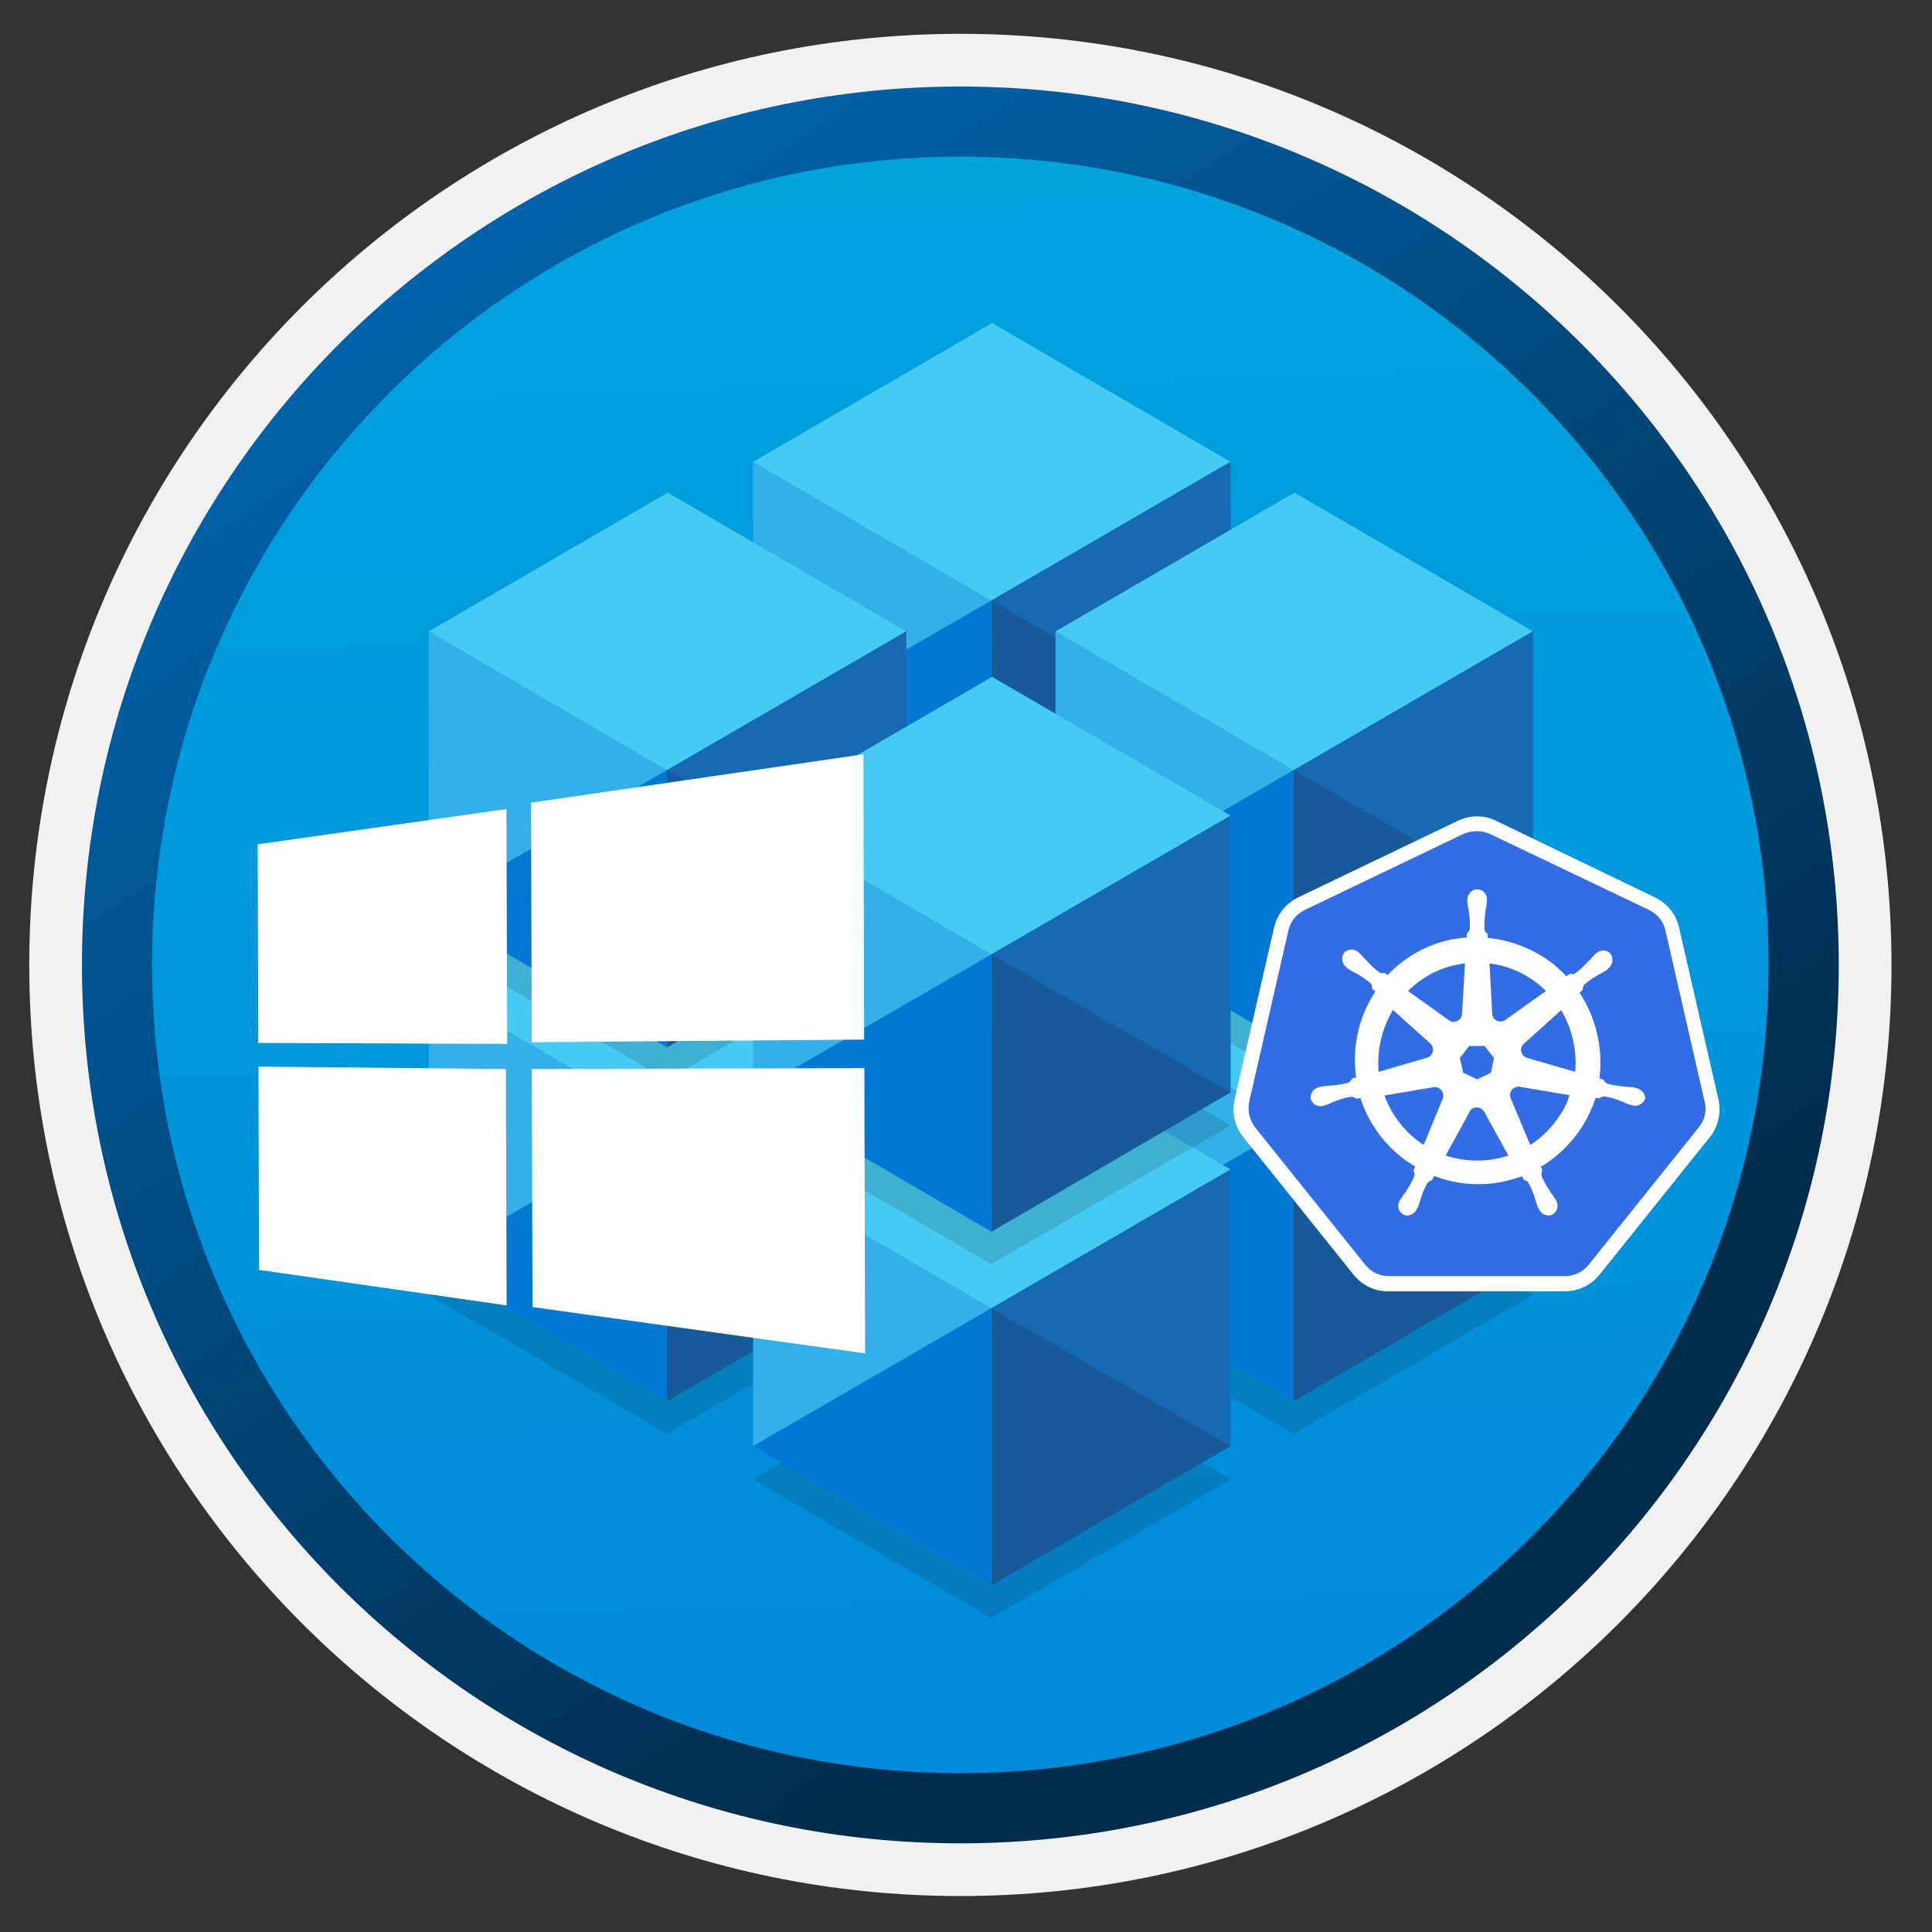 <svg width="103" height="103" viewBox="0 0 103 103" fill="none" xmlns="http://www.w3.org/2000/svg">
<rect x="0" y="0" width="103" height="103" fill="#333333" stroke="none"/>
<path d="M51.2 98.253C25.35 98.253 4.39 77.303 4.39 51.443C4.39 25.583 25.35 4.633 51.2 4.633C77.05 4.633 98.01 25.593 98.01 51.443C98.01 77.293 77.05 98.253 51.2 98.253Z" fill="url(#paint0_linear)"/>
<path fill-rule="evenodd" clip-rule="evenodd" d="M97.1 51.444C97.1 76.793 76.55 97.344 51.2 97.344C25.85 97.344 5.3 76.793 5.3 51.444C5.3 26.093 25.85 5.543 51.2 5.543C76.55 5.543 97.1 26.093 97.1 51.444ZM51.2 1.803C78.62 1.803 100.84 24.023 100.84 51.444C100.84 78.864 78.61 101.083 51.2 101.083C23.78 101.083 1.56 78.853 1.56 51.444C1.56 24.023 23.78 1.803 51.2 1.803Z" fill="#F2F1F0"/>
<path fill-rule="evenodd" clip-rule="evenodd" d="M94.289 51.443C94.289 75.243 74.999 94.533 51.199 94.533C27.399 94.533 8.109 75.243 8.109 51.443C8.109 27.643 27.399 8.353 51.199 8.353C74.999 8.353 94.289 27.643 94.289 51.443ZM51.199 4.613C77.059 4.613 98.029 25.583 98.029 51.443C98.029 77.303 77.059 98.273 51.199 98.273C25.339 98.273 4.369 77.303 4.369 51.443C4.369 25.583 25.329 4.613 51.199 4.613Z" fill="url(#paint1_linear)"/>
<path opacity="0.15" d="M52.889 33.733L65.609 41.133L52.849 48.533L40.149 41.133L52.889 33.733Z" fill="#1F1D20"/>
<path d="M52.849 32.013V46.793L40.149 39.353V24.613L52.849 32.013Z" fill="#32B0E7"/>
<path d="M52.889 17.223L65.609 24.623L52.849 32.023L40.149 24.623L52.889 17.223Z" fill="#45CAF2"/>
<path d="M65.61 24.613V39.353L52.85 46.793V32.013L65.61 24.613Z" fill="#156AB3"/>
<path d="M52.85 46.793V32.013L65.61 39.363L52.85 46.793Z" fill="#185A97"/>
<path d="M52.849 46.793V32.013L40.149 39.363L52.849 46.793Z" fill="#0078D4"/>
<path opacity="0.15" d="M35.599 61.633L48.319 69.033L35.559 76.433L22.859 69.033L35.599 61.633Z" fill="#1F1D20"/>
<path d="M35.559 59.923V74.703L22.859 67.263V52.523L35.559 59.923Z" fill="#32B0E7"/>
<path d="M35.599 45.123L48.319 52.523L35.559 59.923L22.859 52.523L35.599 45.123Z" fill="#45CAF2"/>
<path d="M48.32 52.523V67.263L35.56 74.703V59.923L48.32 52.523Z" fill="#156AB3"/>
<path d="M35.56 74.703V59.923L48.32 67.273L35.56 74.703Z" fill="#185A97"/>
<path d="M35.559 74.703V59.923L22.859 67.273L35.559 74.703Z" fill="#0078D4"/>
<path opacity="0.15" d="M69.01 61.633L81.73 69.033L68.969 76.433L56.27 69.033L69.01 61.633Z" fill="#1F1D20"/>
<path d="M68.969 59.923V74.703L56.27 67.263V52.523L68.969 59.923Z" fill="#32B0E7"/>
<path d="M69.01 45.123L81.73 52.523L68.969 59.923L56.27 52.523L69.01 45.123Z" fill="#45CAF2"/>
<path d="M81.73 52.523V67.263L68.97 74.703V59.923L81.73 52.523Z" fill="#156AB3"/>
<path d="M68.97 74.703V59.923L81.73 67.273L68.97 74.703Z" fill="#185A97"/>
<path d="M68.969 74.703V59.923L56.27 67.273L68.969 74.703Z" fill="#0078D4"/>
<path opacity="0.15" d="M52.889 71.463L65.609 78.863L52.849 86.263L40.149 78.863L52.889 71.463Z" fill="#1F1D20"/>
<path d="M52.849 69.743V84.523L40.149 77.083V62.343L52.849 69.743Z" fill="#32B0E7"/>
<path d="M52.889 54.953L65.609 62.353L52.849 69.753L40.149 62.353L52.889 54.953Z" fill="#45CAF2"/>
<path d="M65.61 62.343V77.083L52.85 84.523V69.743L65.61 62.343Z" fill="#156AB3"/>
<path d="M52.85 84.523V69.743L65.61 77.093L52.85 84.523Z" fill="#185A97"/>
<path d="M52.849 84.523V69.743L40.149 77.093L52.849 84.523Z" fill="#0078D4"/>
<path opacity="0.15" d="M35.599 42.773L48.319 50.173L35.559 57.573L22.859 50.173L35.599 42.773Z" fill="#1F1D20"/>
<path d="M35.559 41.053V55.833L22.859 48.393V33.653L35.559 41.053Z" fill="#32B0E7"/>
<path d="M35.599 26.263L48.319 33.663L35.559 41.063L22.859 33.663L35.599 26.263Z" fill="#45CAF2"/>
<path d="M48.32 33.653V48.393L35.56 55.833V41.053L48.32 33.653Z" fill="#156AB3"/>
<path d="M35.56 55.834V41.053L48.32 48.404L35.56 55.834Z" fill="#185A97"/>
<path d="M35.559 55.834V41.053L22.859 48.404L35.559 55.834Z" fill="#0078D4"/>
<path opacity="0.15" d="M69.01 42.773L81.73 50.173L68.969 57.573L56.27 50.173L69.01 42.773Z" fill="#1F1D20"/>
<path d="M68.969 41.053V55.833L56.27 48.393V33.653L68.969 41.053Z" fill="#32B0E7"/>
<path d="M69.01 26.263L81.73 33.663L68.969 41.063L56.27 33.663L69.01 26.263Z" fill="#45CAF2"/>
<path d="M81.73 33.653V48.393L68.97 55.833V41.053L81.73 33.653Z" fill="#156AB3"/>
<path d="M68.97 55.834V41.053L81.73 48.404L68.97 55.834Z" fill="#185A97"/>
<path d="M68.969 55.834V41.053L56.27 48.404L68.969 55.834Z" fill="#0078D4"/>
<path opacity="0.15" d="M52.889 52.593L65.609 59.993L52.849 67.394L40.149 59.993L52.889 52.593Z" fill="#1F1D20"/>
<path d="M52.849 50.883V65.663L40.149 58.223V43.483L52.849 50.883Z" fill="#32B0E7"/>
<path d="M52.889 36.084L65.609 43.483L52.849 50.883L40.149 43.483L52.889 36.084Z" fill="#45CAF2"/>
<path d="M65.61 43.483V58.223L52.85 65.663V50.883L65.61 43.483Z" fill="#156AB3"/>
<path d="M52.85 65.663V50.883L65.61 58.233L52.85 65.663Z" fill="#185A97"/>
<path d="M52.849 65.663V50.883L40.149 58.233L52.849 65.663Z" fill="#0078D4"/>
<path d="M13.739 45.013L13.769 55.603L27.039 55.653L26.999 43.133L13.739 45.013Z" fill="white"/>
<path d="M13.779 56.863L13.809 67.703L27.009 69.593L26.969 56.993L13.779 56.863Z" fill="white"/>
<path d="M28.35 56.993L28.39 69.683L46.12 72.153L46.08 56.943L28.35 56.993Z" fill="white"/>
<path d="M28.31 42.793L28.35 55.563L46.07 55.423L46.03 40.213L28.31 42.793Z" fill="white"/>
<path fill-rule="evenodd" clip-rule="evenodd" d="M74.049 68.443C73.439 68.443 72.87 68.163 72.49 67.683L66.629 60.373C66.24 59.893 66.1 59.263 66.24 58.653L68.329 49.523C68.46 48.923 68.87 48.423 69.419 48.163L77.9 44.093C78.45 43.823 79.09 43.823 79.639 44.093L88.12 48.143C88.669 48.403 89.07 48.903 89.21 49.503L91.299 58.633C91.439 59.233 91.299 59.863 90.909 60.353L85.049 67.663C84.669 68.133 84.1 68.413 83.49 68.423L74.049 68.443Z" fill="#326DE6"/>
<path fill-rule="evenodd" clip-rule="evenodd" d="M78.749 43.523C78.389 43.523 78.039 43.603 77.709 43.763L69.229 47.833C68.569 48.143 68.089 48.743 67.919 49.463L65.829 58.593C65.659 59.313 65.829 60.073 66.299 60.643L72.159 67.953C72.609 68.523 73.299 68.853 74.019 68.843H83.419C84.139 68.843 84.829 68.523 85.279 67.953L91.139 60.643C91.609 60.073 91.779 59.313 91.609 58.593L89.519 49.463C89.359 48.743 88.879 48.143 88.209 47.833L79.769 43.763C79.459 43.603 79.109 43.523 78.749 43.523ZM78.749 44.313C78.989 44.313 79.219 44.363 79.439 44.463L87.919 48.513C88.359 48.723 88.679 49.133 88.789 49.603L90.879 58.733C90.999 59.213 90.879 59.733 90.559 60.113L84.699 67.423C84.399 67.803 83.929 68.033 83.439 68.033H74.039C73.549 68.033 73.089 67.813 72.779 67.423L66.919 60.113C66.619 59.723 66.499 59.223 66.599 58.733L68.689 49.603C68.799 49.123 69.119 48.723 69.559 48.513L78.049 44.443C78.279 44.353 78.509 44.313 78.749 44.313Z" fill="white"/>
<path fill-rule="evenodd" clip-rule="evenodd" d="M83.189 59.413C82.779 60.063 82.229 60.623 81.579 61.043L80.519 58.503C80.469 58.293 80.559 58.073 80.749 57.983C80.819 57.953 80.899 57.933 80.979 57.933L83.659 58.383C83.579 58.753 83.409 59.093 83.189 59.413ZM79.929 61.743C79.539 61.833 79.149 61.873 78.759 61.873C78.189 61.873 77.609 61.783 77.069 61.603L78.389 59.203C78.519 59.043 78.739 58.993 78.929 59.083C79.009 59.133 79.079 59.193 79.129 59.273L80.419 61.613C80.259 61.663 80.089 61.693 79.929 61.743ZM73.809 58.403L76.469 57.953C76.689 57.943 76.889 58.093 76.939 58.303C76.959 58.393 76.949 58.483 76.919 58.573L75.899 61.043C74.939 60.413 74.199 59.483 73.809 58.403ZM74.259 53.843L76.249 55.623C76.429 55.783 76.449 56.063 76.299 56.243C76.249 56.313 76.179 56.363 76.099 56.383L73.499 57.143C73.399 55.993 73.669 54.833 74.259 53.843ZM77.559 51.453C77.739 51.423 77.909 51.383 78.099 51.353L77.949 54.043C77.939 54.283 77.739 54.473 77.499 54.483C77.429 54.483 77.359 54.463 77.299 54.433L75.069 52.833C75.749 52.143 76.619 51.663 77.559 51.453ZM82.419 52.833L80.229 54.393C80.039 54.513 79.789 54.473 79.639 54.293C79.599 54.243 79.569 54.173 79.559 54.103L79.409 51.363C80.549 51.503 81.609 52.023 82.419 52.833ZM83.859 55.443C83.989 56.003 84.029 56.573 83.979 57.143L81.419 56.403C81.189 56.333 81.049 56.103 81.099 55.863C81.119 55.793 81.149 55.733 81.199 55.683L83.229 53.853C83.519 54.343 83.739 54.883 83.859 55.443ZM79.489 57.193L78.749 57.543L78.009 57.193L77.829 56.403L78.329 55.763H79.149L79.649 56.403L79.489 57.193ZM87.249 58.013H87.229C87.209 58.013 87.199 58.013 87.199 57.993C87.169 57.993 87.129 57.973 87.099 57.973C86.989 57.953 86.889 57.943 86.779 57.943C86.719 57.943 86.669 57.943 86.609 57.923H86.589C86.279 57.903 85.979 57.853 85.689 57.773C85.609 57.743 85.539 57.673 85.509 57.593C85.509 57.573 85.489 57.573 85.489 57.563L85.269 57.493C85.369 56.703 85.329 55.903 85.149 55.123C84.969 54.343 84.649 53.593 84.209 52.923L84.379 52.773V52.743C84.379 52.653 84.409 52.563 84.459 52.493C84.689 52.293 84.949 52.123 85.209 51.973C85.259 51.943 85.309 51.923 85.359 51.893C85.459 51.843 85.549 51.783 85.639 51.723C85.659 51.703 85.689 51.693 85.719 51.653C85.739 51.633 85.749 51.633 85.749 51.623C85.979 51.443 86.029 51.113 85.869 50.863C85.779 50.743 85.639 50.673 85.479 50.673C85.349 50.673 85.219 50.723 85.109 50.813L85.079 50.843C85.049 50.863 85.029 50.893 84.999 50.913C84.919 50.983 84.849 51.063 84.779 51.153C84.739 51.193 84.709 51.233 84.659 51.273C84.459 51.493 84.229 51.703 83.989 51.883C83.949 51.913 83.889 51.933 83.839 51.933C83.809 51.933 83.769 51.933 83.739 51.913H83.709L83.509 52.043C83.289 51.813 83.059 51.603 82.819 51.403C81.809 50.613 80.589 50.123 79.319 50.003L79.299 49.783L79.269 49.753C79.199 49.703 79.149 49.623 79.139 49.533C79.129 49.233 79.149 48.923 79.189 48.623V48.603C79.189 48.543 79.199 48.493 79.219 48.433C79.239 48.333 79.249 48.233 79.269 48.113V47.963C79.289 47.683 79.079 47.433 78.799 47.413C78.639 47.403 78.489 47.463 78.379 47.583C78.279 47.683 78.229 47.823 78.229 47.973V48.103C78.229 48.213 78.249 48.323 78.279 48.423C78.299 48.473 78.299 48.523 78.309 48.593V48.613C78.359 48.913 78.369 49.213 78.359 49.523C78.339 49.613 78.299 49.693 78.229 49.743L78.199 49.773V49.973C77.899 50.003 77.589 50.043 77.299 50.103C76.029 50.383 74.879 51.033 73.979 51.983L73.809 51.863H73.779C73.749 51.863 73.709 51.883 73.679 51.883C73.629 51.883 73.569 51.863 73.529 51.833C73.289 51.653 73.059 51.443 72.859 51.213C72.819 51.173 72.789 51.133 72.739 51.093C72.669 51.013 72.599 50.933 72.519 50.853C72.499 50.833 72.469 50.823 72.439 50.783C72.419 50.763 72.409 50.763 72.409 50.753C72.309 50.663 72.179 50.623 72.039 50.623C71.889 50.623 71.749 50.693 71.649 50.803C71.489 51.043 71.539 51.373 71.769 51.563C71.789 51.563 71.789 51.583 71.799 51.583C71.829 51.603 71.849 51.633 71.879 51.653C71.969 51.713 72.069 51.773 72.169 51.823C72.219 51.843 72.269 51.873 72.319 51.903C72.589 52.053 72.839 52.223 73.069 52.423C73.129 52.493 73.159 52.583 73.149 52.673V52.703L73.319 52.853C73.289 52.893 73.259 52.943 73.239 52.993C72.409 54.313 72.079 55.883 72.299 57.433L72.079 57.503C72.079 57.523 72.059 57.523 72.059 57.533C72.019 57.613 71.959 57.683 71.879 57.723C71.579 57.803 71.279 57.853 70.979 57.873H70.959C70.899 57.873 70.849 57.873 70.789 57.893C70.679 57.893 70.579 57.903 70.469 57.923C70.439 57.923 70.399 57.943 70.369 57.943C70.349 57.943 70.329 57.943 70.319 57.963C70.029 58.023 69.839 58.293 69.879 58.583C69.939 58.823 70.169 58.983 70.419 58.973C70.469 58.973 70.509 58.973 70.549 58.953C70.569 58.953 70.579 58.953 70.579 58.933C70.609 58.933 70.649 58.913 70.679 58.913C70.779 58.883 70.879 58.843 70.979 58.793C71.029 58.773 71.079 58.743 71.129 58.723H71.149C71.429 58.603 71.719 58.523 72.019 58.473H72.049C72.129 58.473 72.209 58.503 72.269 58.553C72.289 58.553 72.289 58.573 72.299 58.573L72.529 58.543C72.929 59.793 73.699 60.893 74.729 61.703C74.959 61.883 75.199 62.043 75.449 62.193L75.349 62.413C75.349 62.433 75.369 62.433 75.369 62.443C75.419 62.523 75.429 62.623 75.399 62.713C75.279 62.993 75.129 63.253 74.959 63.503V63.523C74.929 63.573 74.889 63.603 74.859 63.653C74.789 63.733 74.739 63.823 74.679 63.923C74.659 63.953 74.639 63.973 74.629 64.003C74.629 64.013 74.619 64.023 74.609 64.033C74.469 64.293 74.569 64.613 74.819 64.753C74.879 64.783 74.949 64.803 75.019 64.803C75.229 64.793 75.419 64.673 75.519 64.483C75.519 64.473 75.529 64.463 75.539 64.453C75.549 64.423 75.569 64.393 75.589 64.373C75.629 64.273 75.659 64.173 75.689 64.073L75.739 63.923C75.819 63.633 75.939 63.343 76.089 63.083C76.139 63.013 76.219 62.953 76.309 62.933C76.329 62.933 76.329 62.933 76.339 62.913L76.459 62.693C77.209 62.983 77.999 63.133 78.809 63.133C79.299 63.133 79.789 63.083 80.269 62.963C80.569 62.893 80.859 62.813 81.139 62.713L81.239 62.893C81.259 62.893 81.259 62.893 81.269 62.913C81.359 62.933 81.439 62.983 81.489 63.063C81.629 63.333 81.749 63.613 81.839 63.903V63.923L81.889 64.073C81.919 64.173 81.949 64.273 81.989 64.373C82.009 64.403 82.019 64.423 82.039 64.453C82.039 64.463 82.049 64.473 82.059 64.483C82.149 64.673 82.349 64.803 82.559 64.803C82.629 64.803 82.699 64.783 82.759 64.753C82.879 64.693 82.969 64.583 83.009 64.453C83.049 64.313 83.039 64.163 82.979 64.033C82.979 64.013 82.959 64.013 82.959 64.003C82.949 63.973 82.929 63.943 82.909 63.923C82.859 63.823 82.799 63.733 82.729 63.653C82.699 63.603 82.659 63.573 82.629 63.513V63.493C82.449 63.243 82.309 62.983 82.189 62.703C82.169 62.613 82.179 62.523 82.209 62.433C82.209 62.413 82.229 62.413 82.229 62.403L82.149 62.203C83.539 61.373 84.569 60.063 85.069 58.523L85.269 58.553C85.289 58.553 85.289 58.533 85.299 58.533C85.359 58.483 85.439 58.453 85.519 58.453H85.549C85.849 58.503 86.139 58.593 86.419 58.703H86.439C86.489 58.723 86.539 58.753 86.589 58.773C86.689 58.823 86.789 58.863 86.889 58.893C86.919 58.893 86.959 58.913 86.989 58.913C87.009 58.913 87.029 58.913 87.039 58.933C87.079 58.943 87.129 58.953 87.169 58.953C87.409 58.953 87.629 58.793 87.709 58.563C87.709 58.293 87.509 58.073 87.249 58.013Z" fill="white"/>
<defs>
<linearGradient id="paint0_linear" x1="49.43" y1="-13.347" x2="53.412" y2="132.424" gradientUnits="userSpaceOnUse">
<stop stop-color="#00ABDE"/>
<stop offset="1" stop-color="#007ED8"/>
</linearGradient>
<linearGradient id="paint1_linear" x1="2.632" y1="-20.182" x2="98.16" y2="120.7" gradientUnits="userSpaceOnUse">
<stop stop-color="#007ED8"/>
<stop offset="0.707" stop-color="#002D4C"/>
</linearGradient>
</defs>
</svg>
